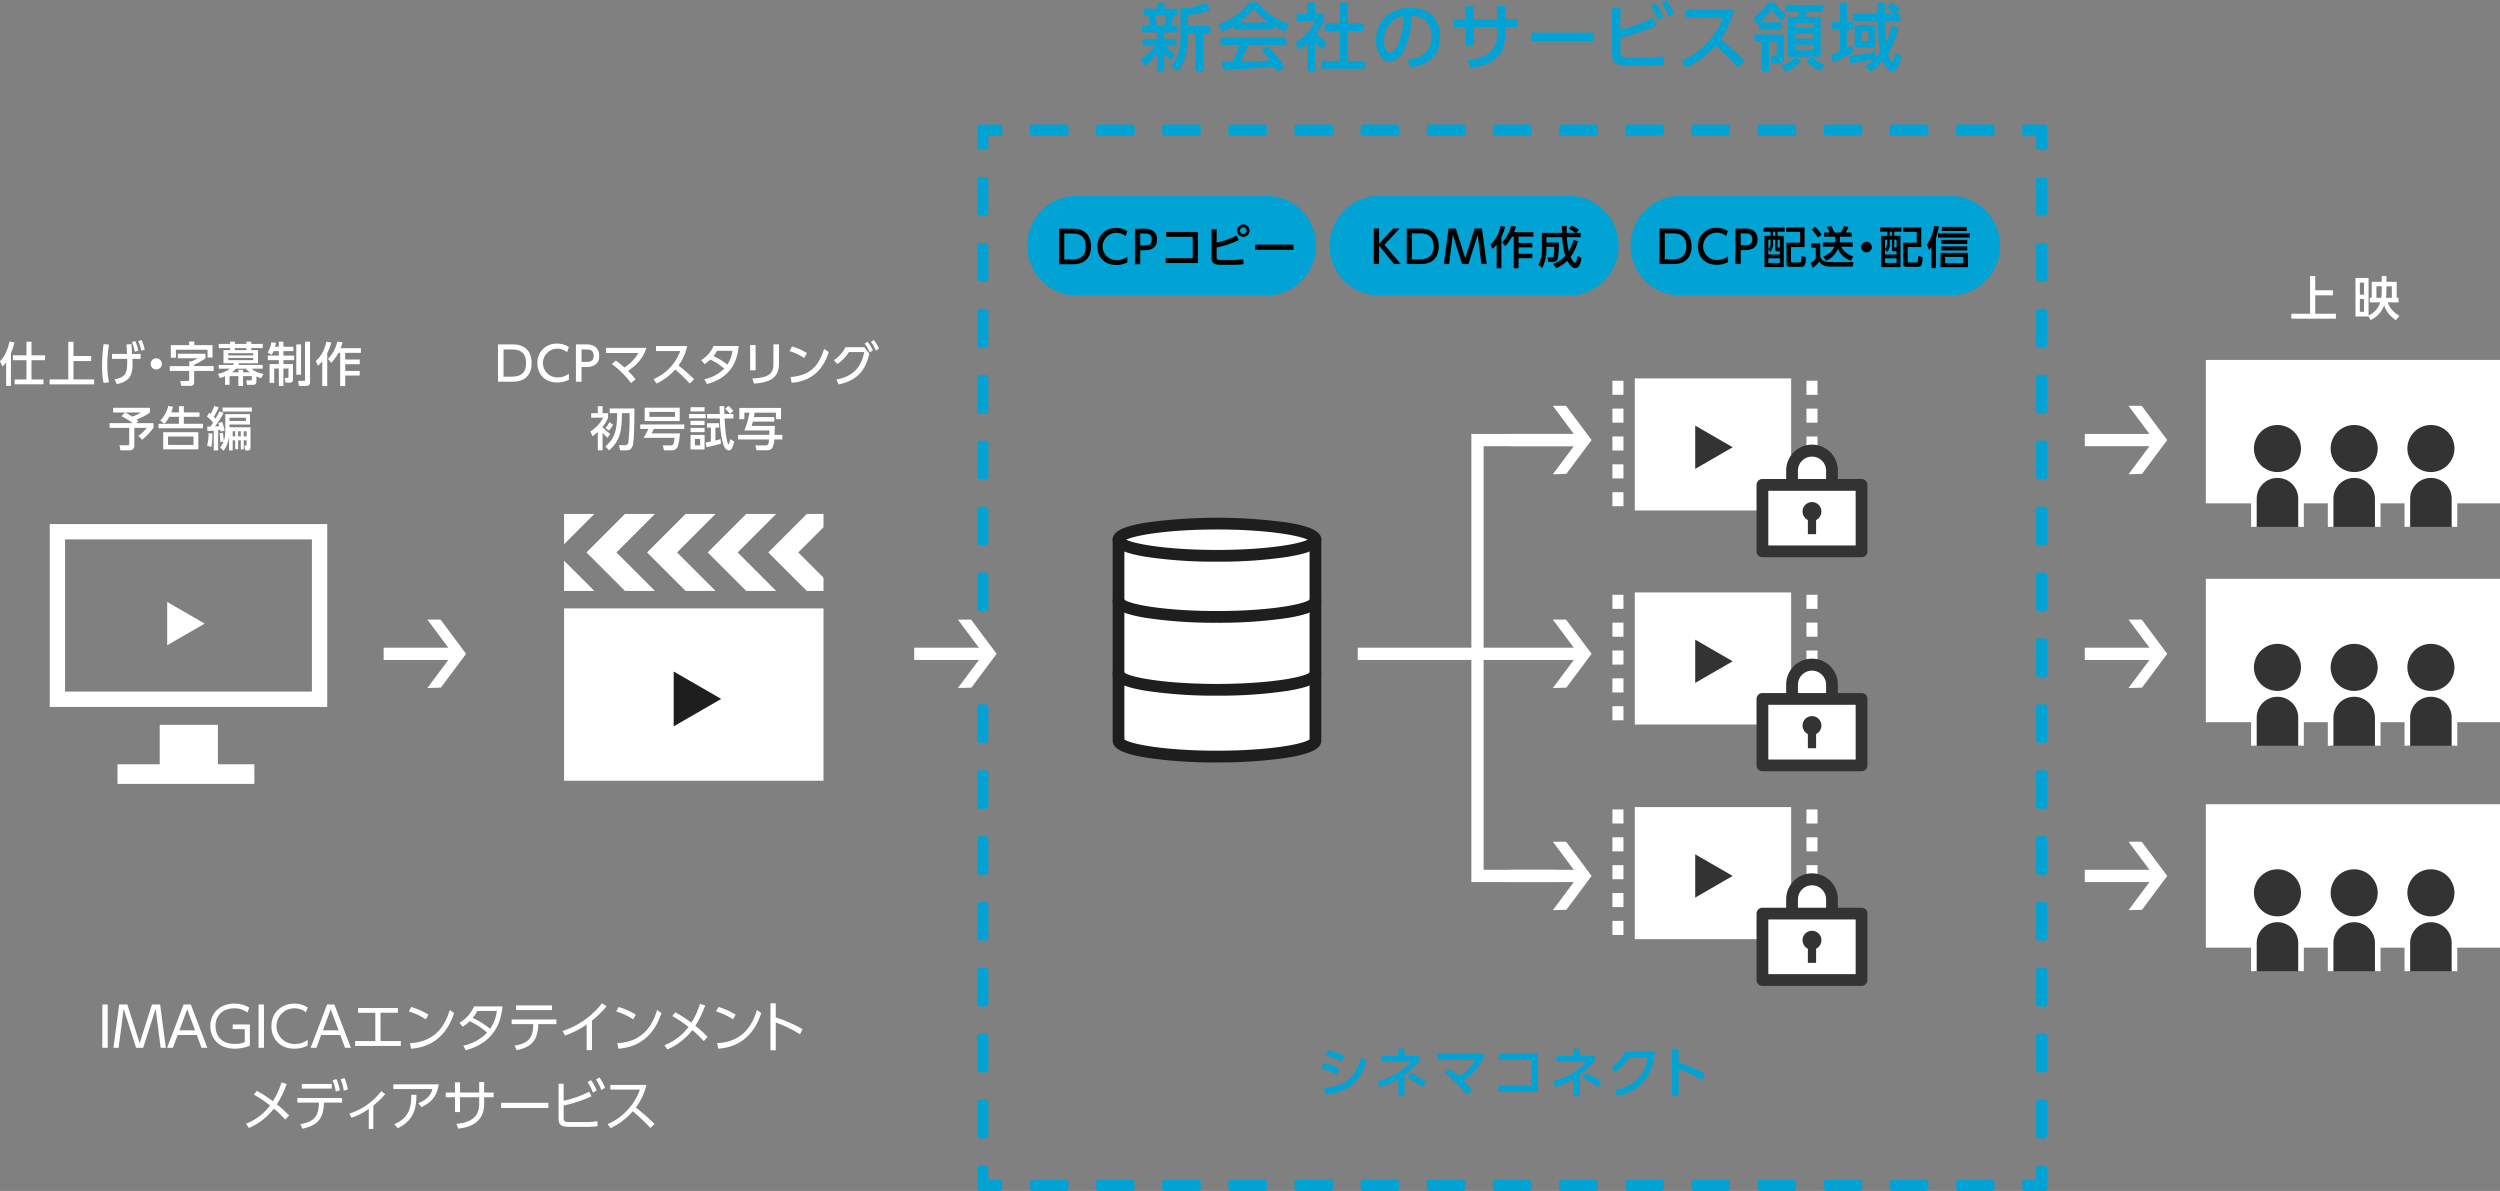 <svg id="グループ_248" data-name="グループ 248" xmlns="http://www.w3.org/2000/svg" xmlns:xlink="http://www.w3.org/1999/xlink" width="892.622" height="425.22" viewBox="0 0 892.622 425.22">
  <rect x="0" y="0" width="892.622" height="425.22" fill="#808080" stroke="none"/>
  <defs>
    <clipPath id="clip-path">
      <rect id="長方形_13449" data-name="長方形 13449" width="892.622" height="425.22" fill="none"/>
    </clipPath>
  </defs>
  <path id="パス_2689" data-name="パス 2689" d="M729.987,424.22h-7v-2h5v-5h2Z" fill="#00a3d4"/>
  <g id="グループ_241" data-name="グループ 241">
    <g id="グループ_240" data-name="グループ 240" clip-path="url(#clip-path)">
      <path id="パス_2690" data-name="パス 2690" d="M729.987,424.22h-7v-2h5v-5h2Z" fill="none" stroke="#00a3d4" stroke-linejoin="round" stroke-width="2"/>
    </g>
  </g>
  <path id="パス_2691" data-name="パス 2691" d="M711.177,424.22h-11.81v-2h11.81Zm-23.619,0h-11.81v-2h11.81Zm-23.619,0H652.128v-2h11.811Zm-23.62,0h-11.81v-2h11.81Zm-23.619,0H604.89v-2H616.7Zm-23.619,0h-11.81v-2h11.81Zm-23.62,0h-11.81v-2h11.81Zm-23.62,0h-11.81v-2h11.81Zm-23.619,0h-11.81v-2h11.81Zm-23.619,0h-11.81v-2H498.6Zm-23.619,0h-11.81v-2h11.81Zm-23.619,0H439.554v-2h11.811Zm-23.62,0h-11.81v-2h11.81Zm-23.62,0h-11.81v-2h11.81Zm-23.619,0H368.7v-2h11.81Z" fill="#00a3d4"/>
  <g id="グループ_243" data-name="グループ 243">
    <g id="グループ_242" data-name="グループ 242" clip-path="url(#clip-path)">
      <path id="パス_2692" data-name="パス 2692" d="M711.177,424.22h-11.81v-2h11.81Zm-23.619,0h-11.81v-2h11.81Zm-23.619,0H652.128v-2h11.811Zm-23.62,0h-11.81v-2h11.81Zm-23.619,0H604.89v-2H616.7Zm-23.619,0h-11.81v-2h11.81Zm-23.62,0h-11.81v-2h11.81Zm-23.62,0h-11.81v-2h11.81Zm-23.619,0h-11.81v-2h11.81Zm-23.619,0h-11.81v-2H498.6Zm-23.619,0h-11.81v-2h11.81Zm-23.619,0H439.554v-2h11.811Zm-23.62,0h-11.81v-2h11.81Zm-23.62,0h-11.81v-2h11.81Zm-23.619,0H368.7v-2h11.81Z" fill="none" stroke="#00a3d4" stroke-linejoin="round" stroke-width="2"/>
    </g>
  </g>
  <path id="パス_2693" data-name="パス 2693" d="M356.886,424.22h-7v-7h2v5h5Z" fill="#00a3d4"/>
  <g id="グループ_245" data-name="グループ 245">
    <g id="グループ_244" data-name="グループ 244" clip-path="url(#clip-path)">
      <path id="パス_2694" data-name="パス 2694" d="M356.886,424.22h-7v-7h2v5h5Z" fill="none" stroke="#00a3d4" stroke-linejoin="round" stroke-width="2"/>
    </g>
  </g>
  <path id="パス_2695" data-name="パス 2695" d="M351.886,405.453h-2V393.686h2Zm0-23.533h-2V370.152h2Zm0-23.534h-2V346.619h2Zm0-23.533h-2V323.085h2Zm0-23.534h-2V299.552h2Zm0-23.534h-2V276.017h2Zm0-23.534h-2V252.484h2Zm0-47.067h-2V205.417h2Zm0-23.533h-2V181.883h2Zm0-23.535h-2V158.349h2Zm0-23.533h-2V134.815h2Zm0-23.534h-2V111.282h2Zm0-23.533h-2V87.749h2Zm0-23.534h-2V64.215h2Z" fill="#00a3d4"/>
  <path id="パス_2696" data-name="パス 2696" d="M351.886,405.453h-2V393.686h2Zm0-23.533h-2V370.152h2Zm0-23.534h-2V346.619h2Zm0-23.533h-2V323.085h2Zm0-23.534h-2V299.552h2Zm0-23.534h-2V276.017h2Zm0-23.534h-2V252.484h2Zm0-47.067h-2V205.417h2Zm0-23.533h-2V181.883h2Zm0-23.535h-2V158.349h2Zm0-23.533h-2V134.815h2Zm0-23.534h-2V111.282h2Zm0-23.533h-2V87.749h2Zm0-23.534h-2V64.215h2Z" fill="none" stroke="#00a3d4" stroke-linejoin="round" stroke-width="2"/>
  <path id="パス_2697" data-name="パス 2697" d="M351.886,52.448h-2v-7h7v2h-5Z" fill="#00a3d4"/>
  <path id="パス_2698" data-name="パス 2698" d="M351.886,52.448h-2v-7h7v2h-5Z" fill="none" stroke="#00a3d4" stroke-linejoin="round" stroke-width="2"/>
  <path id="パス_2699" data-name="パス 2699" d="M711.177,47.449h-11.81v-2h11.81Zm-23.619,0h-11.81v-2h11.81Zm-23.619,0h-11.81v-2h11.81Zm-23.619,0H628.509v-2H640.32Zm-23.62,0H604.89v-2H616.7Zm-23.619,0h-11.81v-2h11.81Zm-23.62,0h-11.81v-2h11.81Zm-23.619,0h-11.81v-2h11.81Zm-23.62,0h-11.81v-2h11.81Zm-23.619,0h-11.81v-2H498.6Zm-23.619,0h-11.81v-2h11.81Zm-23.619,0h-11.81v-2h11.81Zm-23.619,0H415.935v-2h11.811Zm-23.621,0h-11.81v-2h11.81Zm-23.619,0H368.7v-2h11.81Z" fill="#00a3d4"/>
  <path id="パス_2700" data-name="パス 2700" d="M711.177,47.449h-11.81v-2h11.81Zm-23.619,0h-11.81v-2h11.81Zm-23.619,0h-11.81v-2h11.81Zm-23.619,0H628.509v-2H640.32Zm-23.62,0H604.89v-2H616.7Zm-23.619,0h-11.81v-2h11.81Zm-23.62,0h-11.81v-2h11.81Zm-23.619,0h-11.81v-2h11.81Zm-23.62,0h-11.81v-2h11.81Zm-23.619,0h-11.81v-2H498.6Zm-23.619,0h-11.81v-2h11.81Zm-23.619,0h-11.81v-2h11.81Zm-23.619,0H415.935v-2h11.811Zm-23.621,0h-11.81v-2h11.81Zm-23.619,0H368.7v-2h11.81Z" fill="none" stroke="#00a3d4" stroke-linejoin="round" stroke-width="2"/>
  <path id="パス_2701" data-name="パス 2701" d="M729.987,52.448h-2v-5h-5v-2h7Z" fill="#00a3d4"/>
  <path id="パス_2702" data-name="パス 2702" d="M729.987,52.448h-2v-5h-5v-2h7Z" fill="none" stroke="#00a3d4" stroke-linejoin="round" stroke-width="2"/>
  <path id="パス_2703" data-name="パス 2703" d="M729.987,405.453h-2V393.686h2Zm0-23.534h-2V370.152h2Zm0-23.533h-2V346.619h2Zm0-23.533h-2V323.085h2Zm0-23.534h-2V299.552h2Zm0-23.534h-2V276.017h2Zm0-23.534h-2V252.484h2Zm0-23.533h-2V228.95h2Zm0-23.534h-2V205.417h2Zm0-23.533h-2V181.883h2Zm0-23.535h-2V158.349h2Zm0-23.533h-2V134.815h2Zm0-23.534h-2V111.282h2Zm0-23.533h-2V87.748h2Zm0-23.534h-2V64.215h2Z" fill="#00a3d4"/>
  <path id="パス_2704" data-name="パス 2704" d="M729.987,405.453h-2V393.686h2Zm0-23.534h-2V370.152h2Zm0-23.533h-2V346.619h2Zm0-23.533h-2V323.085h2Zm0-23.534h-2V299.552h2Zm0-23.534h-2V276.017h2Zm0-23.534h-2V252.484h2Zm0-23.533h-2V228.95h2Zm0-23.534h-2V205.417h2Zm0-23.533h-2V181.883h2Zm0-23.535h-2V158.349h2Zm0-23.533h-2V134.815h2Zm0-23.534h-2V111.282h2Zm0-23.533h-2V87.748h2Zm0-23.534h-2V64.215h2Z" fill="none" stroke="#00a3d4" stroke-linejoin="round" stroke-width="2"/>
  <rect id="長方形_13452" data-name="長方形 13452" width="1.923" height="15.463" transform="translate(36.542 358.649)" fill="#fff"/>
  <path id="パス_2705" data-name="パス 2705" d="M45.452,358.649l4.415,13.814,4.4-13.814h2.9l2.04,15.463H57.363l-1.806-13.893-4.434,13.893H48.592l-4.435-13.893-1.806,13.893H40.507l2.041-15.463Z" fill="#fff"/>
  <path id="パス_2706" data-name="パス 2706" d="M63.43,369.539l-1.688,4.573h-2.08l5.887-15.463h2.59l5.887,15.463h-2.08l-1.688-4.573Zm6.22-1.648-2.806-7.535-2.806,7.535Z" fill="#fff"/>
  <g id="グループ_247" data-name="グループ 247">
    <g id="グループ_246" data-name="グループ 246" clip-path="url(#clip-path)">
      <path id="パス_2707" data-name="パス 2707" d="M88.353,361.534a7.563,7.563,0,0,0-4.729-1.511c-3.885,0-6.672,2.394-6.672,6.3,0,3.081,1.727,6.416,6.947,6.416a9.567,9.567,0,0,0,3.493-.607V367.46H83.075v-1.668h6.141v7.555a13.727,13.727,0,0,1-5.4,1.08c-6.1,0-8.712-4.063-8.712-8.066,0-4.689,3.532-8.025,8.536-8.025A10.375,10.375,0,0,1,89,359.767Z" fill="#fff"/>
      <rect id="長方形_13453" data-name="長方形 13453" width="1.923" height="15.463" transform="translate(92.32 358.649)" fill="#fff"/>
      <path id="パス_2708" data-name="パス 2708" d="M109.864,373.288a9.572,9.572,0,0,1-4.729,1.139c-5.22,0-8.222-3.552-8.222-8.007,0-5.063,3.767-8.084,8.2-8.084a8.33,8.33,0,0,1,4.749,1.412l-.628,1.687a6.382,6.382,0,0,0-4.16-1.412,6.359,6.359,0,1,0,.2,12.715,7.132,7.132,0,0,0,4.592-1.491Z" fill="#fff"/>
      <path id="パス_2709" data-name="パス 2709" d="M114.674,369.539l-1.687,4.573h-2.08l5.886-15.463h2.59l5.887,15.463h-2.079l-1.689-4.573Zm6.221-1.648-2.807-7.535-2.805,7.535Z" fill="#fff"/>
      <path id="パス_2710" data-name="パス 2710" d="M135.869,371.7h7.241v1.747H126.8V371.7H134V361.612h-6.142V359.9h14.188v1.707h-6.182Z" fill="#fff"/>
      <path id="パス_2711" data-name="パス 2711" d="M152.022,363.947a23.435,23.435,0,0,0-6.044-2.825l.884-1.57A24.579,24.579,0,0,1,153,362.3Zm-5.632,8.517c9.93-.529,12.854-7.477,14.207-11.872l1.53,1.139c-.941,2.786-4.081,11.95-15.383,12.7Z" fill="#fff"/>
      <path id="パス_2712" data-name="パス 2712" d="M164.035,365.224a12.959,12.959,0,0,0,5.239-5.888H179.42c-.354,3.2-1.374,12.579-13.148,15.64l-.843-1.629a16.428,16.428,0,0,0,8.5-4.67,28.85,28.85,0,0,0-6.241-4.062,12.067,12.067,0,0,1-2.492,1.982Zm6.417-4.259a15.866,15.866,0,0,1-1.687,2.473,30.132,30.132,0,0,1,6.24,3.9,14.25,14.25,0,0,0,2.393-6.378Z" fill="#fff"/>
      <path id="パス_2713" data-name="パス 2713" d="M192.178,366.008a12.21,12.21,0,0,1-1,4.71c-1.51,3.08-5.023,3.9-6.691,4.238l-.745-1.61c4.473-.784,6.632-2.413,6.632-7.24v-.451h-7.692v-1.648h15.973v1.648h-6.476Zm4.9-5.376H184.27v-1.648h12.813Z" fill="#fff"/>
      <path id="パス_2714" data-name="パス 2714" d="M211.353,374.956h-1.884v-9.145a31.235,31.235,0,0,1-7.731,3.925l-.864-1.629a29.257,29.257,0,0,0,14.07-9.889l1.648,1.079a35.929,35.929,0,0,1-5.239,5.122Z" fill="#fff"/>
      <path id="パス_2715" data-name="パス 2715" d="M226.053,363.947a23.435,23.435,0,0,0-6.044-2.825l.884-1.57a24.579,24.579,0,0,1,6.141,2.748Zm-5.632,8.517c9.93-.529,12.854-7.477,14.207-11.872l1.53,1.139c-.941,2.786-4.081,11.95-15.383,12.7Z" fill="#fff"/>
      <path id="パス_2716" data-name="パス 2716" d="M241.108,361.456a40.61,40.61,0,0,1,5.749,3.708,27.415,27.415,0,0,0,3.062-6.75l1.864.589a35.4,35.4,0,0,1-3.513,7.26,43.315,43.315,0,0,1,4.376,3.964l-1.393,1.492a37.247,37.247,0,0,0-4.062-3.925A22.388,22.388,0,0,1,238.3,374.7l-1.06-1.491a20.01,20.01,0,0,0,8.6-6.535,43.2,43.2,0,0,0-5.789-3.885Z" fill="#fff"/>
      <path id="パス_2717" data-name="パス 2717" d="M261.7,363.947a23.435,23.435,0,0,0-6.044-2.825l.884-1.57a24.579,24.579,0,0,1,6.141,2.748Zm-5.632,8.517c9.93-.529,12.854-7.477,14.207-11.872l1.53,1.139c-.941,2.786-4.081,11.95-15.383,12.7Z" fill="#fff"/>
      <path id="パス_2718" data-name="パス 2718" d="M285.638,369.285a43.526,43.526,0,0,0-8.653-4.2v9.909h-1.9V358.218h1.9v5.023a53.83,53.83,0,0,1,9.576,4.219Z" fill="#fff"/>
      <path id="パス_2719" data-name="パス 2719" d="M91.692,389.494a40.7,40.7,0,0,1,5.75,3.708,27.471,27.471,0,0,0,3.061-6.75l1.864.589a35.425,35.425,0,0,1-3.513,7.261,43.122,43.122,0,0,1,4.376,3.963l-1.393,1.492a37.151,37.151,0,0,0-4.062-3.925,22.382,22.382,0,0,1-8.889,6.907l-1.06-1.491a20.009,20.009,0,0,0,8.6-6.535,43.2,43.2,0,0,0-5.789-3.885Z" fill="#fff"/>
      <path id="パス_2720" data-name="パス 2720" d="M107.963,402.994l-.727-1.609c4.965-.883,6.555-2.786,6.633-7.692h-7.692v-1.648H122.15v1.648h-6.475c-.158,5.71-2.3,8.183-7.712,9.3m10.5-14.3H107.767v-1.668h10.694Zm1.629-3.435a17.134,17.134,0,0,1,1.275,4l-1.472.511a16.606,16.606,0,0,0-1.158-4.063Zm2.9-.333a17.35,17.35,0,0,1,1.217,4.022l-1.473.491a16.468,16.468,0,0,0-1.118-4.081Z" fill="#fff"/>
      <path id="パス_2721" data-name="パス 2721" d="M133.3,403.093H131.67v-7.144a24.8,24.8,0,0,1-6.161,3.16l-.766-1.492a23.246,23.246,0,0,0,11.362-7.986l1.452,1a28.158,28.158,0,0,1-4.258,4.1Z" fill="#fff"/>
      <path id="パス_2722" data-name="パス 2722" d="M156.653,387.158c-.765,5.2-3.63,6.869-6.162,8.164l-1.137-1.413c3.806-1.57,4.631-3.512,5.062-5.063H140.444v-1.688ZM140.8,401.385c5.4-2.315,6.083-6.142,6.063-10.5l1.826.019c-.04,3.807-.334,8.89-6.692,11.951Z" fill="#fff"/>
      <path id="パス_2723" data-name="パス 2723" d="M176.259,390.082v1.687h-3.4v2.493c0,7.221-6.3,8.379-9.242,8.732l-.647-1.707c5.553-.53,8.124-2.786,8.124-7.1v-2.415H164.25v5.28h-1.786v-5.28h-3.316v-1.687h3.316v-3.649h1.786v3.649H171.1v-3.728h1.765v3.728Z" fill="#fff"/>
      <rect id="長方形_13454" data-name="長方形 13454" width="16.875" height="1.864" transform="translate(178.913 393.752)" fill="#fff"/>
      <path id="パス_2724" data-name="パス 2724" d="M201.246,393.025a37.062,37.062,0,0,0,9.145-3.238l.8,1.649a47.341,47.341,0,0,1-9.948,3.3v4.336c0,1.413.354,1.57,2.59,1.57h5.043a25.181,25.181,0,0,0,4.4-.314l.1,1.766a31.253,31.253,0,0,1-4.3.255h-5.494c-2.924,0-4.141-.49-4.141-2.982V386.942h1.806Zm9.792-7.378a18,18,0,0,1,2,3.689l-1.334.785a17.033,17.033,0,0,0-1.923-3.767Zm3-.922a16.384,16.384,0,0,1,1.982,3.708l-1.335.766a15.4,15.4,0,0,0-1.9-3.768Z" fill="#fff"/>
      <path id="パス_2725" data-name="パス 2725" d="M230.783,387.374a21.181,21.181,0,0,1-3.748,8.065,77.148,77.148,0,0,1,6.672,5.887l-1.491,1.413a70.207,70.207,0,0,0-6.26-5.966,24.3,24.3,0,0,1-7.947,6.044l-1.06-1.452a20.609,20.609,0,0,0,7.339-5.3,20.208,20.208,0,0,0,4.18-7.025H217.929v-1.668Z" fill="#fff"/>
      <path id="パス_2726" data-name="パス 2726" d="M2.186,129.317a10.293,10.293,0,0,1-1.3,1.581L0,128.93c1.95-1.849,2.909-4.808,3.413-6.995l1.732.319A22.5,22.5,0,0,1,3.9,126.123v11.652H2.186Zm7.264-7.3h1.8v4.86h4.809v1.732H11.249v6.878H15.52v1.731H5.246v-1.731h4.2v-6.878H4.607v-1.732H9.45Z" fill="#fff"/>
      <path id="パス_2727" data-name="パス 2727" d="M26.239,122.036v5.079h6.306v1.8H26.239v6.558h7.382v1.765H17.714v-1.765h6.675V122.036Z" fill="#fff"/>
      <path id="パス_2728" data-name="パス 2728" d="M38.926,123.012a42.431,42.431,0,0,0-.606,7.1,29.786,29.786,0,0,0,.589,6.372l-1.934.253a30.67,30.67,0,0,1-.521-6.206,58.352,58.352,0,0,1,.521-7.651Zm2.017,12.443c4.356-.908,4.541-2.555,4.456-7.314H40v-1.766h5.347c-.034-.773-.034-.891-.168-3.431l1.766-.049c.033.554.168,2.993.2,3.48h3.06v1.766H47.3c.016.824.033,1.127.033,1.782,0,4.961-1.833,6.424-5.667,7.23Zm7.332-13.7a15.815,15.815,0,0,1,1.11,3.43l-1.261.437a12.989,12.989,0,0,0-1.026-3.447Zm2.287-.37a15.506,15.506,0,0,1,1.11,3.431l-1.261.436a13.427,13.427,0,0,0-1.026-3.447Z" fill="#fff"/>
      <path id="パス_2729" data-name="パス 2729" d="M57.8,129.906a2,2,0,1,1-2-1.984,2.006,2.006,0,0,1,2,1.984" fill="#fff"/>
      <path id="パス_2730" data-name="パス 2730" d="M63.487,126.291h9.871v1.682a21.879,21.879,0,0,1-4.036,2.236v.5h6.962v1.732H69.322V136.3c0,.622-.1,1.479-1.379,1.479H64.7l-.32-1.765h2.691c.387,0,.471-.286.471-.521v-3.044H60.628v-1.732h6.945v-1.7H68.4a16.2,16.2,0,0,0,2.169-1.092H63.487Zm4.036-4.339h1.85v1.278H75.88v4.423H74.1v-2.792H62.8v2.876H61V123.23h6.524Z" fill="#fff"/>
      <path id="パス_2731" data-name="パス 2731" d="M91.56,136.094c0,1.126-.572,1.311-1.329,1.311H88.18l-.236-1.6h1.732c.152,0,.236,0,.236-.218v-1.279H86.784v3.515H85.1v-3.515H81.958V137.4H80.344v-3.06c-.555.236-.891.37-1.8.69l-.739-1.548a10.177,10.177,0,0,0,4.3-1.85H78.09v-1.344h5.146a3.716,3.716,0,0,0,.32-.589h-3.75v-4.692H82.16v-.739H78.09V122.81h4.07v-.824h1.7v.824h4.12v-.824H89.71v.824H93.8v1.463H89.71v.739h2.4V129.7H85.4a6.427,6.427,0,0,1-.286.589H93.8v1.344H89.912c.454.455,1.311,1.312,4.17,1.868l-.841,1.53a8.81,8.81,0,0,1-1.681-.656ZM90.4,126.105H81.5v.791h8.9Zm0,1.7H81.5v.79h8.9Zm-1.177,5.145a7.138,7.138,0,0,1-1.429-1.312H84.228a7.41,7.41,0,0,1-1.429,1.312h2.3v-.941h1.681v.941Zm-1.244-8.676h-4.12v.739h4.12Z" fill="#fff"/>
      <path id="パス_2732" data-name="パス 2732" d="M97.654,125.383A12.186,12.186,0,0,1,97,126.711l-1.429-.841a8.9,8.9,0,0,0,1.311-3.665l1.648.2a13.267,13.267,0,0,1-.336,1.4h1.362V122h1.631v1.8h3.565v1.581h-3.565v1.581h3.851v1.614h-3.851v1.412H104.6v5.4c0,.941-.319,1.244-1.143,1.244h-1.513l-.3-1.7h.975c.37,0,.37-.32.37-.471v-2.875h-1.8v6.222H99.555v-6.222H97.907v5.128H96.259V129.99h3.3v-1.412H95.62v-1.614h3.935v-1.581Zm8.139-2.421h1.7v10.846h-1.7ZM108.9,122h1.8v14.512c0,1.042-.807,1.295-1.48,1.295h-2.471l-.3-1.817h2.018c.353,0,.437-.117.437-.437Z" fill="#fff"/>
      <path id="パス_2733" data-name="パス 2733" d="M115.049,129.032a12.511,12.511,0,0,1-1.514,1.563l-.773-1.665A12.334,12.334,0,0,0,116.5,122l1.782.3a21.88,21.88,0,0,1-1.446,3.867v11.687h-1.782Zm7.247-6.845a12.962,12.962,0,0,1-.689,2.136h7.247v1.665h-5.582v2.387h5.162v1.666h-5.162v2.4h5.162v1.647h-5.162v3.767h-1.817V125.988h-.638a15.847,15.847,0,0,1-2.556,3.6l-1.144-1.429a13.41,13.41,0,0,0,3.313-6.171Z" fill="#fff"/>
      <path id="パス_2734" data-name="パス 2734" d="M44.627,147.264H40.39v-1.648H53.507v1.714a22.23,22.23,0,0,1-4.777,2.49c.2.151.454.352.707.571l-.84.689h6.188v1.682A22.149,22.149,0,0,1,50.749,157l-1.33-1.379a14.84,14.84,0,0,0,3.012-2.858H47.958v6.474c0,1.463-1.531,1.564-1.784,1.564H43l-.336-1.816H45.6c.4,0,.539-.152.539-.606v-5.616H39.146V151.08h8.206a25.215,25.215,0,0,0-3.969-2.471Zm.018,0a26.888,26.888,0,0,1,2.556,1.479,10.754,10.754,0,0,0,3.059-1.479Z" fill="#fff"/>
      <path id="パス_2735" data-name="パス 2735" d="M63.889,147.247v-2.219h1.749v2.219h5.6v1.564h-5.6v2.5h6.827V152.9H56.608v-1.581h7.281v-2.5H60.425a10.919,10.919,0,0,1-1.681,2.455l-1.531-1.093a11.336,11.336,0,0,0,2.876-5.263l1.7.336c-.219.757-.37,1.227-.656,2Zm6.928,13.183H58.273v-6.121H70.817ZM69.1,155.856h-9.1v3.011h9.1Z" fill="#fff"/>
      <path id="パス_2736" data-name="パス 2736" d="M73.969,152.325c.168,0,1.026-.017,1.211-.017.134-.2.757-1.126.924-1.4a14.363,14.363,0,0,0-2.2-2.2l.807-1.362c.286.219.37.3.538.42a15.134,15.134,0,0,0,1.244-2.841l1.6.5a21.8,21.8,0,0,1-1.732,3.4c.168.168.336.336.6.655.252-.436.656-1.142,1.43-2.623l1.462.572a44.744,44.744,0,0,1-3.077,4.809c.421-.017.891-.033,1.531-.084-.1-.3-.169-.5-.37-1.109l1.395-.4a24.7,24.7,0,0,1,.891,3.043l-1.395.438c-.051-.2-.068-.32-.152-.639-.2.033-.319.05-.79.1v7.23h-1.58v-7.062c-1.06.084-1.682.118-2.22.134Zm1.85,2.522a19.954,19.954,0,0,1-.387,4.759l-1.514-.521a14.814,14.814,0,0,0,.539-4.422Zm2.758,4.927a7.645,7.645,0,0,0,1.244-2.085l-1.16.135a28.927,28.927,0,0,0-.269-3.128l1.176-.185a20.3,20.3,0,0,1,.32,2.959,9.974,9.974,0,0,0,.555-3.463v-6.138h8.811v3.717H81.923v.975h7.516v7.1c0,.622-.05,1.16-.959,1.16h-.907l-.337-1.732h.488c.336,0,.336-.05.336-.454v-1.412H87.018v3.2H85.975v-3.2h-.958v3.2H83.974v-3.2h-.891v3.6H81.788v-4.994a10.451,10.451,0,0,1-1.951,5.1Zm11.35-12.83H79.468v-1.429H89.927Zm-8,3.347h5.885v-1.144H81.923Zm1.16,5.515h.891v-1.833h-.891Zm1.934,0h.958v-1.833h-.958Zm2,0H88.06v-1.833H87.018Z" fill="#fff"/>
      <path id="パス_2737" data-name="パス 2737" d="M177.806,122.961h5.33c4.893,0,6.693,3.127,6.693,6.675,0,2.641-1.01,6.659-6.794,6.659h-5.229Zm1.984,11.518H182.7c2.539,0,5.128-.706,5.128-4.859,0-4.288-2.791-4.843-5.128-4.843H179.79Z" fill="#fff"/>
      <path id="パス_2738" data-name="パス 2738" d="M203.119,135.59a8.741,8.741,0,0,1-4.119.976c-4.675,0-7.13-3.179-7.13-6.912a6.761,6.761,0,0,1,7.1-6.961,7.282,7.282,0,0,1,4.153,1.227l-.655,1.833a5.2,5.2,0,0,0-3.515-1.244,5.121,5.121,0,1,0,.168,10.24,6.426,6.426,0,0,0,4-1.328Z" fill="#fff"/>
      <path id="パス_2739" data-name="パス 2739" d="M209.632,122.962c2.539,0,4.321,1.4,4.321,4.068,0,3.263-2.4,4.02-4.657,4.02h-1.665V136.3h-2V122.962Zm-.5,6.255c1.143,0,2.842,0,2.842-2.187,0-2.252-1.649-2.252-2.842-2.252h-1.5v4.439Z" fill="#fff"/>
      <path id="パス_2740" data-name="パス 2740" d="M219.877,128.712a34.929,34.929,0,0,1,3.061,2.489,15.158,15.158,0,0,0,5.01-5.162H216.363v-1.833h14.394c-.319,1.16-1.362,4.759-6.508,8.223a37.54,37.54,0,0,1,2.69,3.01l-1.63,1.344a33.515,33.515,0,0,0-6.828-6.809Z" fill="#fff"/>
      <path id="パス_2741" data-name="パス 2741" d="M245.36,123.566a17.83,17.83,0,0,1-3.11,6.945,61.088,61.088,0,0,1,5.582,4.893l-1.58,1.53a60.676,60.676,0,0,0-5.146-5.011,20.411,20.411,0,0,1-6.692,5.011l-1.093-1.563a17.276,17.276,0,0,0,9.551-10.022h-8.66v-1.783Z" fill="#fff"/>
      <path id="パス_2742" data-name="パス 2742" d="M250.346,128.56a10.722,10.722,0,0,0,4.422-5.027h8.98c-.27,2.673-1.11,10.963-11.334,13.586l-.942-1.715a13.687,13.687,0,0,0,7.1-3.817,23.119,23.119,0,0,0-4.944-3.2,11.941,11.941,0,0,1-2.051,1.6Zm5.684-3.3a14.391,14.391,0,0,1-1.295,1.884,24.06,24.06,0,0,1,4.977,3.044,11.8,11.8,0,0,0,1.816-4.928Z" fill="#fff"/>
      <path id="パス_2743" data-name="パス 2743" d="M269.791,132.227H267.84v-9.013h1.951Zm8.34-2.186c0,5.684-4.657,6.608-8.878,6.928l-.64-1.817c4.44-.252,7.534-.941,7.534-4.977v-7.231h1.984Z" fill="#fff"/>
      <path id="パス_2744" data-name="パス 2744" d="M287.117,127.821a20.706,20.706,0,0,0-5.213-2.472l.909-1.648a21.23,21.23,0,0,1,5.313,2.371Zm-4.859,6.793c6.675-.487,10.055-3.632,11.989-10.072l1.648,1.176c-.908,2.709-3.4,10.174-13.25,10.964Z" fill="#fff"/>
      <path id="パス_2745" data-name="パス 2745" d="M298.644,135.506c6.642-1.228,9.013-5.078,9.921-9.8H303.1a13.977,13.977,0,0,1-4.169,4.288l-1.194-1.412a11.474,11.474,0,0,0,4.119-4.625h6.76l1.749,2.338c-.992,4.372-3.06,9.349-10.946,10.963Zm11.1-13.486a14.843,14.843,0,0,1,1.917,3.06l-1.11.74a14.2,14.2,0,0,0-1.832-3.111Zm2.253-.639a15.443,15.443,0,0,1,1.85,3.094l-1.11.723a14.6,14.6,0,0,0-1.782-3.144Z" fill="#fff"/>
      <path id="パス_2746" data-name="パス 2746" d="M216.892,156.311a15.82,15.82,0,0,1-1.749-1.816V160.8h-1.7v-6.559a14.544,14.544,0,0,1-1.9,1.548l-.74-1.765a12.127,12.127,0,0,0,4.541-4.894h-4.255v-1.6h2.354v-2.5h1.7v2.5h1.968v1.6a12.168,12.168,0,0,1-2.018,3.346,18.948,18.948,0,0,0,2.792,2.455Zm9.619-10.476c0,2.22,0,11.435-.573,13.2s-1.58,1.766-2.841,1.766h-1.681l-.421-1.834h1.782c.892,0,1.346-.083,1.581-.991a88.143,88.143,0,0,0,.437-10.476h-2.707c-.185,5.9-.3,9.517-4.624,13.318l-1.312-1.412c3.615-3.146,4.154-6.222,4.2-11.906H217.7v-1.665Zm-7.6,5.8a12.213,12.213,0,0,1-1.463,2.087l-1.262-.893a10.327,10.327,0,0,0,1.413-2.1Z" fill="#fff"/>
      <path id="パス_2747" data-name="パス 2747" d="M242.761,154.747a22.453,22.453,0,0,1-.74,4.64,2.23,2.23,0,0,1-2.085,1.414H237.06l-.387-1.766h2.944c.757,0,1.058-.522,1.227-2.708H229.763a25.776,25.776,0,0,0,1.748-3.178H228.6v-1.6h15.723v1.6h-10.88c-.168.37-.387.892-.739,1.6Zm-.067-4.4H230.183v-4.793h12.511Zm-1.682-3.263h-9.147v1.749h9.147Z" fill="#fff"/>
      <path id="パス_2748" data-name="パス 2748" d="M251.951,149.333h-5.937v-1.514h5.937Zm-.387-2.439h-5.012V145.38h5.012Zm0,4.876h-5.012v-1.513h5.012Zm0,2.523h-5.012v-1.514h5.012Zm0,6.188h-5.012V155.3h5.012ZM250,156.731h-1.883v2.287H250Zm7.416,1.682c-2.859.807-4.255,1.093-5.146,1.261l-.319-1.648c.218-.051,1.463-.3,1.866-.387v-4.96h-1.362V151.1h4.321v1.581h-1.344v4.607c.756-.185,1.092-.286,1.849-.487Zm1.177-13.4c0,1.6.016,1.967.05,2.808h3.229v1.6h-3.161c.235,5.565.941,9.164,1.429,9.164.167,0,.2-.135.6-1.782l1.412.857c-.706,2.959-1.361,3.145-1.917,3.145-1.109,0-1.664-1.178-2.068-2.388a37.092,37.092,0,0,1-1.126-9h-4.591v-1.6h4.54c-.017-.925-.033-1.11-.084-2.808Zm2.068,2.774a15.131,15.131,0,0,0-1.749-1.832l1.16-1.043a12.925,12.925,0,0,1,1.8,1.816Z" fill="#fff"/>
      <path id="パス_2749" data-name="パス 2749" d="M265.78,153.7a31.56,31.56,0,0,0,1.815-6.355H265.78v2.336h-1.8v-4.018h14.9v4.018h-1.833v-2.336h-7.6c-.051.3-.253,1.361-.286,1.563h7.3v1.631H268.79c-.051.219-.32,1.278-.37,1.53h8.256c-.017.2-.118,2.791-.134,3.2h2.791v1.648h-2.892a6.437,6.437,0,0,1-.824,3.195,2.228,2.228,0,0,1-1.565.655H270.1l-.37-1.748h3.582c1.093,0,1.144-.656,1.261-2.1H263.527v-1.648h11.149c0-.235.049-1.311.066-1.564Z" fill="#fff"/>
      <path id="パス_2750" data-name="パス 2750" d="M477.375,383.723a21.819,21.819,0,0,0-5.632-2.393l.824-1.864a21.157,21.157,0,0,1,5.71,2.237Zm-4.553,4.71c7.849-.726,11.028-3.728,13.265-10.949l1.865,1.393c-2.846,8.379-6.868,10.871-14.679,11.95Zm6.2-9.36a25.7,25.7,0,0,0-5.75-2.315l.824-1.806a24.032,24.032,0,0,1,5.848,2.1Z" fill="#00a3d4"/>
      <path id="パス_2751" data-name="パス 2751" d="M499.278,374.443h2.2v2.57h5.278v1.864a29.136,29.136,0,0,1-5.278,4.965v7.4h-2.2v-5.965a29.492,29.492,0,0,1-6.5,2.844l-1.02-2.02a24.167,24.167,0,0,0,12.146-7.065H493.136v-2.021h6.142Zm8.732,13.736a28.4,28.4,0,0,0-5.475-3.355l1.2-1.629a32.574,32.574,0,0,1,5.455,3Z" fill="#00a3d4"/>
      <path id="パス_2752" data-name="パス 2752" d="M517.375,381.487a40.61,40.61,0,0,1,3.57,2.9,17.708,17.708,0,0,0,5.848-6.024H513.272v-2.139h16.8c-.371,1.354-1.589,5.553-7.592,9.6a44.343,44.343,0,0,1,3.138,3.513l-1.9,1.57a39.167,39.167,0,0,0-7.967-7.947Z" fill="#00a3d4"/>
      <path id="パス_2753" data-name="パス 2753" d="M549.127,376.208v13.619H535v-2.14h11.814v-9.359H535.175v-2.12Z" fill="#00a3d4"/>
      <path id="パス_2754" data-name="パス 2754" d="M561.867,374.443h2.2v2.57h5.278v1.864a29.136,29.136,0,0,1-5.278,4.965v7.4h-2.2v-5.965a29.491,29.491,0,0,1-6.5,2.844l-1.02-2.02a24.167,24.167,0,0,0,12.146-7.065H555.725v-2.021h6.142Zm8.732,13.736a28.4,28.4,0,0,0-5.475-3.355l1.2-1.629a32.574,32.574,0,0,1,5.455,3Z" fill="#00a3d4"/>
      <path id="パス_2755" data-name="パス 2755" d="M576.509,389.238c5.691-1.139,10.7-4.3,11.813-11.754h-6.553a16.356,16.356,0,0,1-5.043,5.22l-1.394-1.649a13.71,13.71,0,0,0,4.985-5.612h10.556c-.824,10.2-6.573,14.384-13.461,15.856Z" fill="#00a3d4"/>
      <path id="パス_2756" data-name="パス 2756" d="M607.616,385.745a40.679,40.679,0,0,0-8.281-4.141v9.616h-2.374V374.462h2.374v4.846a50.73,50.73,0,0,1,9.419,4.161Z" fill="#00a3d4"/>
      <path id="パス_2757" data-name="パス 2757" d="M407.2,21.217a18.846,18.846,0,0,0,5.279-4.862h-4.525V13.962h5.279V11.544h-5.409V9.178h2.886a21.236,21.236,0,0,0-.779-3.718h-1.587V3.094h4.889V.936h2.5V3.094h4.5V5.46H419a35.756,35.756,0,0,1-.936,3.718h2.548v2.366h-4.888v2.418h4.29v2.393h-3.8a13.426,13.426,0,0,0,3.2,2.963l-1.3,2.34a13.831,13.831,0,0,1-2.392-2.782V25.4h-2.5V18.929a19.821,19.821,0,0,1-4.6,4.68ZM412.3,5.46a29.693,29.693,0,0,1,.806,3.718h2.626a30.758,30.758,0,0,0,.805-3.718Zm19.838-2.08A21.22,21.22,0,0,1,424.1,5.33V9.282h8.034v2.5h-2.548V25.4h-2.7V11.778H424.1v.7c0,7.253-1.43,10.036-3.484,12.921l-2.522-1.742c2.262-2.7,3.406-5.355,3.406-11.1V2.886a19.34,19.34,0,0,0,9.153-1.95Z" fill="#00a3d4"/>
      <path id="パス_2758" data-name="パス 2758" d="M440.685,9.1a25.639,25.639,0,0,1-4.29,2.237l-1.534-2.5c4.187-1.456,9.049-4.655,11.259-8.008h2.99c1.9,2.964,6.084,5.9,11.233,7.9l-1.664,2.6a44.259,44.259,0,0,1-4.187-2.314V10.5H440.685Zm15.5,16.486a16.315,16.315,0,0,0-1.066-1.742c-3.561.363-9.386.779-18.46.962l-.391-2.7c.546,0,2.913,0,3.719-.026a37.662,37.662,0,0,0,2.522-6.058h-6.682V13.494h23.427v2.522H445.7c-.884,2.106-1.9,4.316-2.782,5.98,4.862-.1,5.408-.13,10.608-.39a31.187,31.187,0,0,0-3.067-3.718l2.21-1.352a39.158,39.158,0,0,1,6.032,7.488ZM453.036,8.034a31.6,31.6,0,0,1-5.408-4.94,26.72,26.72,0,0,1-5.356,4.94Z" fill="#00a3d4"/>
      <path id="パス_2759" data-name="パス 2759" d="M469.547,25.4h-2.679V15.366a16.548,16.548,0,0,1-3.145,2.418l-1.145-2.653a16.934,16.934,0,0,0,7.072-7.592h-6.708V4.992h3.926V.935h2.679V4.992h3.042V7.539a20.388,20.388,0,0,1-2.626,4.395,18.06,18.06,0,0,0,3.639,3.2L472.354,17.6a18.8,18.8,0,0,1-2.807-2.73ZM478.413.935h2.729V8.293h5.565v2.783h-5.565V21.762h6.164v2.782H471.86V21.762h6.553V11.076h-5.435V8.293h5.435Z" fill="#00a3d4"/>
      <path id="パス_2760" data-name="パス 2760" d="M502.566,21.164c2.757-.26,8.555-1.195,8.555-8.164,0-2.886-1.2-7.176-7.021-7.462-.8,11.57-4.263,16.381-7.851,16.381-3.017,0-4.941-3.459-4.941-7.463,0-7.307,5.409-11.674,12.09-11.674,8.087,0,10.791,5.408,10.791,10.3,0,9.828-8.814,10.712-10.66,10.894Zm-8.45-6.63c0,1.508.546,4.264,2.236,4.264.989,0,1.716-.884,2.34-2.028,1.769-3.224,2.263-7.2,2.574-11.1-4.679.858-7.15,4.576-7.15,8.866" fill="#00a3d4"/>
      <path id="パス_2761" data-name="パス 2761" d="M541.749,6.864V9.645h-4.316v2.939c0,9.542-8.086,11.076-12.351,11.648l-1.065-2.756c5.044-.572,10.477-2,10.477-8.892V9.645h-8.242v6.683h-2.964V9.645H519.1V6.864h4.186V2.21h2.964V6.864h8.242V2.105h2.939V6.864Z" fill="#00a3d4"/>
      <rect id="長方形_13455" data-name="長方形 13455" width="22.31" height="3.042" transform="translate(546.844 11.648)" fill="#00a3d4"/>
      <path id="パス_2762" data-name="パス 2762" d="M578.566,10.53A46.52,46.52,0,0,0,590.11,6.344l1.352,2.7a61.135,61.135,0,0,1-12.9,4.316v5.33c0,1.664.363,1.872,2.937,1.872h6.709a37.612,37.612,0,0,0,5.8-.494l.182,2.964a40.251,40.251,0,0,1-5.382.338h-7.8c-3.4,0-5.433-.571-5.433-4.029V2.859h2.99ZM591.15,1.17A21.96,21.96,0,0,1,593.8,6.058L591.93,7.124a21.4,21.4,0,0,0-2.522-4.992ZM595.024,0a22.28,22.28,0,0,1,2.626,4.914l-1.872,1.04a21.867,21.867,0,0,0-2.5-4.992Z" fill="#00a3d4"/>
      <path id="パス_2763" data-name="パス 2763" d="M619.073,3.38a27.549,27.549,0,0,1-4.81,10.738,94.363,94.363,0,0,1,8.632,7.567l-2.444,2.366a93.782,93.782,0,0,0-7.956-7.749,31.562,31.562,0,0,1-10.349,7.749l-1.689-2.418a26.711,26.711,0,0,0,14.768-15.5h-13.39V3.38Z" fill="#00a3d4"/>
      <path id="パス_2764" data-name="パス 2764" d="M627.99,8.294c-.208.156-.416.312-.624.494L626.145,6.37A17.131,17.131,0,0,0,631.111.935h2.574a13.462,13.462,0,0,0,4.082,4.212l-1.508,2.211A20.508,20.508,0,0,1,632.41,3.25a18.691,18.691,0,0,1-4.055,4.731h7.67v2.445H627.99Zm1.092,17.134V14.82h-2.626V12.3h10.427v8.711c0,1.429-1.586,1.689-1.95,1.689h-2.288l-.416-2.859h1.4c.649,0,.754-.105.754-.573V14.82h-2.731V25.428ZM643.1,21.919a16.512,16.512,0,0,1-5.538,3.744L635.843,23.5a13.579,13.579,0,0,0,5.2-3.147Zm3.77-1.664a14.776,14.776,0,0,0,4.472,2.859l-1.4,2.185a19.68,19.68,0,0,1-4.941-3.329l1.846-1.715h-8.476V6.032H641.9a8.519,8.519,0,0,0,.572-1.9h-4.966V1.741h13.442V4.134h-5.824c-.078.208-.52,1.715-.6,1.9h5.538V20.255Zm-5.954-10.3h6.552V8.268h-6.552Zm0,3.847h6.552V12.064h-6.552Zm0,4.135h6.552V15.963h-6.552Z" fill="#00a3d4"/>
      <path id="パス_2765" data-name="パス 2765" d="M654.017,19.4a19.975,19.975,0,0,0,2.886-1.04V10.477h-2.86v-2.6h2.86V.987h2.522V7.878h2.158v2.6h-2.158V17.29c1.274-.6,1.4-.65,2.158-1.04v2.47a50.36,50.36,0,0,1-7.228,3.615Zm15.808.962a23.022,23.022,0,0,0,1.561-1.872c-.729-3.172-.78-5.564-.937-11h-8.866V4.966H670.4c-.027-1.327-.078-3.25-.1-3.979h2.627c0,.286.026,2.6.026,3.979h3.406A15.173,15.173,0,0,0,673.7,2.677L675.364.884a14.677,14.677,0,0,1,2.912,2.391l-1.535,1.691h1.743V7.488h-5.512a60.486,60.486,0,0,0,.39,7.8A23.305,23.305,0,0,0,675.493,9.1l2.367.7a27.233,27.233,0,0,1-3.77,9.256c.155.676,1.04,3.224,1.456,3.224.208,0,.312-.39.39-.6.13-.364.624-2.314.78-2.938l2.262,1.3c-.962,3.3-1.56,5.382-3.51,5.382-.572,0-1.742,0-3.225-3.848a18.9,18.9,0,0,1-4.212,3.927l-2.183-1.9a20.422,20.422,0,0,0,3.3-2.574c-1.535.416-5.721,1.248-8.4,1.639l-.468-2.809a75,75,0,0,0,9.439-1.4Zm-.416-3.458h-7.176V8.918h7.176Zm-4.914-2.21h2.652V11.1h-2.652Z" fill="#00a3d4"/>
      <path id="パス_2766" data-name="パス 2766" d="M826.65,98.571v5.079h6.306v1.8H826.65v6.558h7.382v1.765H818.125v-1.765H824.8V98.571Z" fill="#fff"/>
      <path id="パス_2767" data-name="パス 2767" d="M846.116,107.971v-1.647h.706v-5.7h3.564v-2.1h1.682v2.1h3.666v5.7h.672v1.647h-3.851c.64,2.086,2.085,3.465,4.171,4.844l-1.312,1.5c-2.943-2.118-3.733-3.952-4.154-5.315a9.04,9.04,0,0,1-4.859,5.264L845.662,113H841.02V99.26H845.7v13.369a7.522,7.522,0,0,0,4.137-4.658Zm-2.035-7.045h-1.5v4.288h1.5Zm0,5.851h-1.5v4.559h1.5Zm6.121-.453a15.86,15.86,0,0,0,.184-2.135V102.22H848.5v4.1Zm1.866-4.1v1.969a16.1,16.1,0,0,1-.168,2.135H854v-4.1Z" fill="#fff"/>
      <path id="パス_2768" data-name="パス 2768" d="M116.841,252.409H17.76V187.12h99.081ZM23.229,246.94h88.143V192.588H23.229Z" fill="#fff"/>
      <rect id="長方形_13456" data-name="長方形 13456" width="48.861" height="7.01" transform="translate(41.957 272.883)" fill="#fff"/>
      <rect id="長方形_13457" data-name="長方形 13457" width="20.777" height="18.951" transform="translate(57.027 258.807)" fill="#fff"/>
      <rect id="長方形_13458" data-name="長方形 13458" width="105.028" height="51.206" transform="translate(787.594 128.514)" fill="#fff"/>
      <path id="パス_2769" data-name="パス 2769" d="M804.754,188.118V178.047a8.411,8.411,0,1,1,16.822,0v10.071" fill="#333"/>
      <path id="パス_2770" data-name="パス 2770" d="M804.754,188.118V178.047a8.411,8.411,0,1,1,16.822,0v10.071" fill="none" stroke="#fff" stroke-width="2"/>
      <path id="パス_2771" data-name="パス 2771" d="M832.15,188.118V178.047a8.411,8.411,0,1,1,16.822,0v10.071" fill="#333"/>
      <path id="パス_2772" data-name="パス 2772" d="M832.15,188.118V178.047a8.411,8.411,0,1,1,16.822,0v10.071" fill="none" stroke="#fff" stroke-width="2"/>
      <path id="パス_2773" data-name="パス 2773" d="M859.545,188.118V178.047a8.411,8.411,0,0,1,16.822,0v10.071" fill="#333"/>
      <path id="パス_2774" data-name="パス 2774" d="M859.545,188.118V178.047a8.411,8.411,0,0,1,16.822,0v10.071" fill="none" stroke="#fff" stroke-width="2"/>
      <path id="パス_2775" data-name="パス 2775" d="M821.564,160.146a8.4,8.4,0,1,1-8.4-8.4,8.4,8.4,0,0,1,8.4,8.4" fill="#333"/>
      <path id="パス_2776" data-name="パス 2776" d="M848.959,160.146a8.4,8.4,0,1,1-8.4-8.4,8.4,8.4,0,0,1,8.4,8.4" fill="#333"/>
      <path id="パス_2777" data-name="パス 2777" d="M876.355,160.146a8.4,8.4,0,1,1-8.4-8.4,8.4,8.4,0,0,1,8.4,8.4" fill="#333"/>
      <rect id="長方形_13459" data-name="長方形 13459" width="105.028" height="51.206" transform="translate(787.594 206.658)" fill="#fff"/>
      <path id="パス_2778" data-name="パス 2778" d="M804.754,266.262V256.191a8.411,8.411,0,1,1,16.822,0v10.071" fill="#333"/>
      <path id="パス_2779" data-name="パス 2779" d="M804.754,266.262V256.191a8.411,8.411,0,1,1,16.822,0v10.071" fill="none" stroke="#fff" stroke-width="2"/>
      <path id="パス_2780" data-name="パス 2780" d="M832.15,266.262V256.191a8.411,8.411,0,1,1,16.822,0v10.071" fill="#333"/>
      <path id="パス_2781" data-name="パス 2781" d="M832.15,266.262V256.191a8.411,8.411,0,1,1,16.822,0v10.071" fill="none" stroke="#fff" stroke-width="2"/>
      <path id="パス_2782" data-name="パス 2782" d="M859.545,266.262V256.191a8.411,8.411,0,0,1,16.822,0v10.071" fill="#333"/>
      <path id="パス_2783" data-name="パス 2783" d="M859.545,266.262V256.191a8.411,8.411,0,0,1,16.822,0v10.071" fill="none" stroke="#fff" stroke-width="2"/>
      <path id="パス_2784" data-name="パス 2784" d="M821.564,238.29a8.4,8.4,0,1,1-8.4-8.4,8.4,8.4,0,0,1,8.4,8.4" fill="#333"/>
      <path id="パス_2785" data-name="パス 2785" d="M848.959,238.29a8.4,8.4,0,1,1-8.4-8.4,8.4,8.4,0,0,1,8.4,8.4" fill="#333"/>
      <path id="パス_2786" data-name="パス 2786" d="M876.355,238.29a8.4,8.4,0,1,1-8.4-8.4,8.4,8.4,0,0,1,8.4,8.4" fill="#333"/>
      <rect id="長方形_13460" data-name="長方形 13460" width="105.028" height="51.206" transform="translate(787.594 287.151)" fill="#fff"/>
      <path id="パス_2787" data-name="パス 2787" d="M804.754,346.755V336.684a8.411,8.411,0,1,1,16.822,0v10.071" fill="#333"/>
      <path id="パス_2788" data-name="パス 2788" d="M804.754,346.755V336.684a8.411,8.411,0,1,1,16.822,0v10.071" fill="none" stroke="#fff" stroke-width="2"/>
      <path id="パス_2789" data-name="パス 2789" d="M832.15,346.755V336.684a8.411,8.411,0,1,1,16.822,0v10.071" fill="#333"/>
      <path id="パス_2790" data-name="パス 2790" d="M832.15,346.755V336.684a8.411,8.411,0,1,1,16.822,0v10.071" fill="none" stroke="#fff" stroke-width="2"/>
      <path id="パス_2791" data-name="パス 2791" d="M859.545,346.755V336.684a8.411,8.411,0,0,1,16.822,0v10.071" fill="#333"/>
      <path id="パス_2792" data-name="パス 2792" d="M859.545,346.755V336.684a8.411,8.411,0,0,1,16.822,0v10.071" fill="none" stroke="#fff" stroke-width="2"/>
      <path id="パス_2793" data-name="パス 2793" d="M821.564,318.783a8.4,8.4,0,1,1-8.4-8.4,8.4,8.4,0,0,1,8.4,8.4" fill="#333"/>
      <path id="パス_2794" data-name="パス 2794" d="M848.959,318.783a8.4,8.4,0,1,1-8.4-8.4,8.4,8.4,0,0,1,8.4,8.4" fill="#333"/>
      <path id="パス_2795" data-name="パス 2795" d="M876.355,318.783a8.4,8.4,0,1,1-8.4-8.4,8.4,8.4,0,0,1,8.4,8.4" fill="#333"/>
      <path id="パス_2796" data-name="パス 2796" d="M73.077,222.658,59.7,214.934v15.448Z" fill="#fff"/>
      <path id="パス_2797" data-name="パス 2797" d="M255.5,183.5H244.791L231.038,197.25,244.791,211H255.5L241.745,197.25Z" fill="#fff"/>
      <path id="パス_2798" data-name="パス 2798" d="M277.137,183.5H266.431L252.678,197.25,266.431,211h10.706L263.385,197.25Z" fill="#fff"/>
      <path id="パス_2799" data-name="パス 2799" d="M233.856,183.5H223.149L209.4,197.25,223.149,211h10.707L220.1,197.25Z" fill="#fff"/>
      <path id="パス_2800" data-name="パス 2800" d="M201.4,211h10.814L201.4,200.189Z" fill="#fff"/>
      <path id="パス_2801" data-name="パス 2801" d="M201.4,183.5v10.814L212.215,183.5Z" fill="#fff"/>
      <path id="パス_2802" data-name="パス 2802" d="M294.032,188.245V183.5h-5.96L274.32,197.251,288.072,211h5.96v-4.746l-9.006-9.006Z" fill="#fff"/>
      <path id="パス_2803" data-name="パス 2803" d="M555.863,314.941H525.348V154.934h37.121v4.375H529.723V310.566h26.14Z" fill="#fff"/>
      <path id="パス_2804" data-name="パス 2804" d="M452.122,105.521H384.539a17.809,17.809,0,0,1,0-35.618h67.583a17.809,17.809,0,0,1,0,35.618" fill="#00a3d4"/>
      <path id="パス_2805" data-name="パス 2805" d="M560.118,105.521H492.535a17.809,17.809,0,0,1,0-35.618h67.583a17.809,17.809,0,1,1,0,35.618" fill="#00a3d4"/>
      <path id="パス_2806" data-name="パス 2806" d="M696.33,105.521H599.979a17.809,17.809,0,1,1,0-35.618H696.33a17.809,17.809,0,0,1,0,35.618" fill="#00a3d4"/>
      <path id="パス_2807" data-name="パス 2807" d="M378.115,81.654h5.075c4.657,0,6.37,2.978,6.37,6.355,0,2.513-.96,6.339-6.467,6.339h-4.978ZM380,92.619h2.77c2.417,0,4.881-.673,4.881-4.626,0-4.082-2.657-4.61-4.881-4.61H380Z"/>
      <path id="パス_2808" data-name="パス 2808" d="M402.519,93.676a8.328,8.328,0,0,1-3.921.928c-4.45,0-6.787-3.026-6.787-6.578a6.437,6.437,0,0,1,6.755-6.627,6.931,6.931,0,0,1,3.953,1.169l-.624,1.744a4.943,4.943,0,0,0-3.346-1.185,4.875,4.875,0,1,0,.16,9.748,6.116,6.116,0,0,0,3.81-1.264Z"/>
      <path id="パス_2809" data-name="パス 2809" d="M409.028,81.654c2.417,0,4.114,1.329,4.114,3.874,0,3.105-2.289,3.825-4.434,3.825h-1.585v4.994h-1.9V81.654Zm-.48,5.955c1.089,0,2.7,0,2.7-2.081,0-2.146-1.568-2.146-2.7-2.146h-1.425v4.227Z"/>
      <path id="パス_2810" data-name="パス 2810" d="M427.737,82.823V93.931H416.213V92.186h9.635V84.552h-9.492V82.823Z"/>
      <path id="パス_2811" data-name="パス 2811" d="M434.406,86.632a28.653,28.653,0,0,0,7.106-2.577l.832,1.664a37.649,37.649,0,0,1-7.938,2.658v3.281c0,1.024.223,1.153,1.808,1.153h4.13a21.559,21.559,0,0,0,3.569-.305l.112,1.826a25.406,25.406,0,0,1-3.313.208h-4.8c-2.1,0-3.344-.353-3.344-2.482V81.91h1.841Zm11.748-4.274a2.208,2.208,0,1,1-2.209-2.208,2.2,2.2,0,0,1,2.209,2.208m-3.393,0a1.184,1.184,0,1,0,1.184-1.184,1.191,1.191,0,0,0-1.184,1.184"/>
      <rect id="長方形_13461" data-name="長方形 13461" width="13.733" height="1.872" transform="translate(448.133 87.321)"/>
      <path id="パス_2812" data-name="パス 2812" d="M592.526,81.594H597.6c4.657,0,6.37,2.978,6.37,6.355,0,2.513-.96,6.339-6.467,6.339h-4.978Zm1.889,10.965h2.77c2.417,0,4.881-.673,4.881-4.626,0-4.082-2.657-4.61-4.881-4.61h-2.77Z"/>
      <path id="パス_2813" data-name="パス 2813" d="M616.929,93.616a8.328,8.328,0,0,1-3.921.928c-4.45,0-6.787-3.026-6.787-6.578a6.437,6.437,0,0,1,6.755-6.627,6.937,6.937,0,0,1,3.953,1.168l-.624,1.745a4.943,4.943,0,0,0-3.346-1.185,4.875,4.875,0,1,0,.16,9.748,6.116,6.116,0,0,0,3.81-1.264Z"/>
      <path id="パス_2814" data-name="パス 2814" d="M623.438,81.6c2.417,0,4.114,1.329,4.114,3.874,0,3.1-2.289,3.825-4.434,3.825h-1.585v4.994h-1.9V81.6Zm-.48,5.955c1.089,0,2.705,0,2.705-2.081,0-2.146-1.568-2.146-2.705-2.146h-1.425V87.55Z"/>
      <path id="パス_2815" data-name="パス 2815" d="M637.232,81.194v1.521h-2.56v1.5H636.9V95.376h-6.915V84.219h2.177v-1.5h-2.529V81.194Zm-3.393,4.37h-.769v1.377a4.244,4.244,0,0,1-.912,3.009l-.769-.929v1.825H635.5v-1.12h-.832c-.641,0-.833-.177-.833-.833Zm-1.681,0h-.769v3.393a2.83,2.83,0,0,0,.769-2.176Zm3.346,6.675H631.39v1.633H635.5Zm-1.665-9.524h-.769v1.5h.769Zm1.665,2.849h-.832v2.4c0,.352.015.384.336.384h.5Zm8.819,2.657h-4.85v5.074c0,.352.144.4.464.4h2.53c.351,0,.5,0,.591-.337a11.015,11.015,0,0,0,.113-1.937l1.616.384c-.064,2.529-.239,3.474-1.744,3.474h-3.81c-.513,0-1.377,0-1.377-1.121V86.653h4.851V82.779h-4.946V81.194h6.562Z"/>
      <path id="パス_2816" data-name="パス 2816" d="M646.668,86.828h3.25v4.8c.56,1.969,2.849,1.969,3.585,1.969h8.276l-.256,1.6h-8.052c-1.184,0-3.041-.272-3.905-1.809a9.132,9.132,0,0,1-2.289,2.241l-.865-1.728a7.468,7.468,0,0,0,1.906-1.473V88.445h-1.65Zm1.377-5.906A15.639,15.639,0,0,1,650.43,83.8L649.1,84.812a23.7,23.7,0,0,0-2.209-2.882Zm7.219,5.634V84.524h-3.97V83h1.969a11.907,11.907,0,0,0-1.008-1.953l1.633-.352A20.036,20.036,0,0,1,654.912,83h2.369a12.545,12.545,0,0,0,1.073-2.305l1.616.368A14,14,0,0,1,658.993,83h2.162v1.521H656.9v2.032h4.626v1.553h-4.178a7.84,7.84,0,0,0,4.37,3.489l-.881,1.553c-3.424-1.424-4.258-3.522-4.593-4.338a8.29,8.29,0,0,1-4.226,4.338l-1.057-1.521c2.9-1.3,3.6-2.593,3.97-3.521h-4.1V86.556Z"/>
      <path id="パス_2817" data-name="パス 2817" d="M668.337,88.206a1.905,1.905,0,1,1-1.9-1.89,1.909,1.909,0,0,1,1.9,1.89"/>
      <path id="パス_2818" data-name="パス 2818" d="M678.9,81.194v1.521h-2.56v1.5h2.224V95.376h-6.915V84.219h2.177v-1.5h-2.529V81.194Zm-3.393,4.37h-.769v1.377a4.244,4.244,0,0,1-.912,3.009l-.769-.929v1.825h4.115v-1.12h-.832c-.641,0-.833-.177-.833-.833Zm-1.681,0h-.769v3.393a2.83,2.83,0,0,0,.769-2.176Zm3.346,6.675h-4.114v1.633h4.114ZM675.5,82.715h-.769v1.5h.769Zm1.665,2.849h-.832v2.4c0,.352.015.384.336.384h.5Zm8.819,2.657h-4.85v5.074c0,.352.144.4.464.4h2.53c.351,0,.5,0,.591-.337a11.015,11.015,0,0,0,.113-1.937l1.616.384c-.064,2.529-.239,3.474-1.744,3.474H680.9c-.513,0-1.377,0-1.377-1.121V86.653h4.851V82.779h-4.946V81.194h6.562Z"/>
      <path id="パス_2819" data-name="パス 2819" d="M691.231,95.728H689.6V88.189a7.626,7.626,0,0,1-.816,1.041l-.848-1.873a13.929,13.929,0,0,0,2.608-6.707l1.73.208a23.267,23.267,0,0,1-1.041,4.082Zm12.085-10.884H691.984V83.307h11.332Zm-.656,10.564h-9.8V90.286h9.8Zm-.241-8.291h-9.268V85.644h9.268Zm0,2.321h-9.268V87.965h9.268Zm-.223-6.963h-8.868V81H702.2Zm-1.185,9.252h-6.5v2.24h6.5Z"/>
      <path id="パス_2820" data-name="パス 2820" d="M492.4,87.085l4.979-5.49h2.336l-5.394,5.81,5.858,6.883h-2.417L492.4,87.726v6.562h-1.9V81.595h1.9Z"/>
      <path id="パス_2821" data-name="パス 2821" d="M502.271,81.594h5.075c4.657,0,6.37,2.978,6.37,6.355,0,2.513-.96,6.339-6.467,6.339h-4.978Zm1.889,10.965h2.77c2.417,0,4.881-.673,4.881-4.626,0-4.082-2.657-4.61-4.881-4.61h-2.77Z"/>
      <path id="パス_2822" data-name="パス 2822" d="M524.307,94.288h-2.289l-3.3-10.437-1.312,10.437h-1.9l1.681-12.693h2.625l3.345,10.548,3.361-10.548h2.625l1.682,12.693h-1.906L527.6,83.851Z"/>
      <path id="パス_2823" data-name="パス 2823" d="M534.368,87.373a11.938,11.938,0,0,1-1.442,1.489l-.736-1.585a11.739,11.739,0,0,0,3.554-6.6l1.7.288a20.984,20.984,0,0,1-1.377,3.682V95.776h-1.7Zm6.9-6.515a12.315,12.315,0,0,1-.656,2.033h6.9v1.585H542.2v2.273h4.914v1.585H542.2v2.289h4.914v1.568H542.2v3.585h-1.73v-11.3h-.607a15.058,15.058,0,0,1-2.434,3.425l-1.088-1.36a12.767,12.767,0,0,0,3.154-5.874Z"/>
      <path id="パス_2824" data-name="パス 2824" d="M554.592,94.208a12.866,12.866,0,0,0,4.29-2.833,24.966,24.966,0,0,1-1.089-6.675h-5.634v1.9h4.466a47.294,47.294,0,0,1-.336,5.379A1.748,1.748,0,0,1,554.3,93.52h-1.488l-.288-1.649h1.552c.512,0,.624-.448.657-.688a18.147,18.147,0,0,0,.191-3.074h-2.769v1.329a13.7,13.7,0,0,1-1.52,6.243l-1.393-1.217a9.819,9.819,0,0,0,1.281-4.945V83.147h7.186c0-.543-.048-2.3-.048-2.512h1.7c0,.608,0,.976.031,2.512H562.5a14.483,14.483,0,0,0-2.289-1.44l.929-1.232a13.036,13.036,0,0,1,2.593,1.536l-.832,1.136h1.488V84.7h-4.93a27.207,27.207,0,0,0,.689,5.01,14.583,14.583,0,0,0,1.648-4.05l1.6.513a16.878,16.878,0,0,1-2.593,5.522c.032.08.864,2.081,1.473,2.081.5,0,.624-.705.927-2.449l1.473.784c-.288,1.585-.7,3.618-2.24,3.618-1.5,0-2.69-2.3-2.85-2.625a12.692,12.692,0,0,1-3.985,2.672Z"/>
      <rect id="長方形_13462" data-name="長方形 13462" width="86.178" height="55.07" transform="translate(204.627 220.461)" fill="#fff"/>
      <path id="パス_2825" data-name="パス 2825" d="M294.032,278.758H201.4V217.236h92.631ZM207.854,272.3h79.725V223.688H207.854Z" fill="#fff"/>
      <path id="パス_2826" data-name="パス 2826" d="M257.5,249.55l-16.958-9.791v19.582Z" fill="#1e1e1e"/>
      <rect id="長方形_13463" data-name="長方形 13463" width="26.633" height="4.375" transform="translate(136.984 231.255)" fill="#fff"/>
      <path id="パス_2827" data-name="パス 2827" d="M152.59,245.661l9.109-12.218-9.109-12.218H157.3l9.109,12.218-9,12.077Z" fill="#fff"/>
      <rect id="長方形_13464" data-name="長方形 13464" width="26.633" height="4.375" transform="translate(326.411 231.255)" fill="#fff"/>
      <path id="パス_2828" data-name="パス 2828" d="M342.018,245.661l9.109-12.218-9.109-12.218h4.713l9.109,12.218-9,12.077Z" fill="#fff"/>
      <rect id="長方形_13465" data-name="長方形 13465" width="26.632" height="4.375" transform="translate(538.84 154.934)" fill="#fff"/>
      <path id="パス_2829" data-name="パス 2829" d="M554.446,169.34l9.109-12.218L554.446,144.9h4.713l9.109,12.218-9,12.077Z" fill="#fff"/>
      <rect id="長方形_13466" data-name="長方形 13466" width="80.688" height="4.375" transform="translate(484.784 231.256)" fill="#fff"/>
      <path id="パス_2830" data-name="パス 2830" d="M554.446,245.661l9.109-12.218-9.109-12.218h4.713l9.109,12.218-9,12.077Z" fill="#fff"/>
      <rect id="長方形_13467" data-name="長方形 13467" width="26.632" height="4.375" transform="translate(538.84 310.566)" fill="#fff"/>
      <path id="パス_2831" data-name="パス 2831" d="M554.446,324.972l9.109-12.218-9.109-12.218h4.713l9.109,12.218-9,12.077Z" fill="#fff"/>
      <rect id="長方形_13468" data-name="長方形 13468" width="26.633" height="4.375" transform="translate(744.378 154.934)" fill="#fff"/>
      <path id="パス_2832" data-name="パス 2832" d="M759.985,169.34l9.109-12.218L759.985,144.9H764.7l9.109,12.218-9,12.077Z" fill="#fff"/>
      <rect id="長方形_13469" data-name="長方形 13469" width="26.633" height="4.375" transform="translate(744.378 231.256)" fill="#fff"/>
      <path id="パス_2833" data-name="パス 2833" d="M759.985,245.661l9.109-12.218-9.109-12.218H764.7l9.109,12.218-9,12.077Z" fill="#fff"/>
      <rect id="長方形_13470" data-name="長方形 13470" width="26.633" height="4.375" transform="translate(744.378 310.566)" fill="#fff"/>
      <path id="パス_2834" data-name="パス 2834" d="M759.985,324.972l9.109-12.218-9.109-12.218H764.7l9.109,12.218-9,12.077Z" fill="#fff"/>
      <path id="パス_2835" data-name="パス 2835" d="M469.673,264.387c0,3.173-15.738,5.745-35.152,5.745s-35.153-2.572-35.153-5.745V192.7h70.3Z" fill="#fff"/>
      <path id="パス_2836" data-name="パス 2836" d="M434.521,272.226a164.283,164.283,0,0,1-25.2-1.711c-8.448-1.381-12.052-3.214-12.052-6.129V192.7a2.1,2.1,0,0,1,2.094-2.1h70.306a2.1,2.1,0,0,1,2.1,2.1v71.683c0,2.915-3.605,4.748-12.053,6.129a164.255,164.255,0,0,1-25.194,1.711m-33.059-8.242c2.082,1.711,14.57,4.053,33.059,4.053s30.975-2.342,33.057-4.053V194.8H401.462Z" fill="#1e1e1e"/>
      <rect id="長方形_13471" data-name="長方形 13471" width="55.825" height="47.157" transform="translate(583.702 211.529)" fill="#fff"/>
      <rect id="長方形_13472" data-name="長方形 13472" width="3.939" height="5.023" transform="translate(575.711 212.366)" fill="#fff"/>
      <rect id="長方形_13473" data-name="長方形 13473" width="3.939" height="5.023" transform="translate(575.711 222.314)" fill="#fff"/>
      <rect id="長方形_13474" data-name="長方形 13474" width="3.939" height="5.023" transform="translate(575.711 232.261)" fill="#fff"/>
      <rect id="長方形_13475" data-name="長方形 13475" width="3.939" height="5.023" transform="translate(575.711 242.208)" fill="#fff"/>
      <rect id="長方形_13476" data-name="長方形 13476" width="3.939" height="5.023" transform="translate(575.711 252.156)" fill="#fff"/>
      <rect id="長方形_13477" data-name="長方形 13477" width="3.939" height="5.023" transform="translate(644.998 212.366)" fill="#fff"/>
      <rect id="長方形_13478" data-name="長方形 13478" width="3.939" height="5.023" transform="translate(644.998 222.314)" fill="#fff"/>
      <rect id="長方形_13479" data-name="長方形 13479" width="3.939" height="5.023" transform="translate(644.998 232.261)" fill="#fff"/>
      <rect id="長方形_13480" data-name="長方形 13480" width="3.939" height="5.023" transform="translate(644.998 242.208)" fill="#fff"/>
      <rect id="長方形_13481" data-name="長方形 13481" width="3.939" height="5.023" transform="translate(644.998 252.156)" fill="#fff"/>
      <rect id="長方形_13482" data-name="長方形 13482" width="3.939" height="5.023" transform="translate(644.998 262.103)" fill="#fff"/>
      <path id="パス_2837" data-name="パス 2837" d="M618.651,236.11l-13.378-7.724v15.448Z" fill="#333"/>
      <path id="パス_2838" data-name="パス 2838" d="M639.841,249.55v-5.139a7.126,7.126,0,1,1,14.253,0v5.139" fill="#fff"/>
      <path id="パス_2839" data-name="パス 2839" d="M656.2,249.55h-4.2v-5.14a5.024,5.024,0,0,0-10.047,0v5.14h-4.2v-5.14a9.228,9.228,0,0,1,18.457,0Z" fill="#333"/>
      <rect id="長方形_13483" data-name="長方形 13483" width="35.39" height="23.734" transform="translate(629.272 249.55)" fill="#fff"/>
      <path id="パス_2840" data-name="パス 2840" d="M664.663,275.386h-35.39a2.1,2.1,0,0,1-2.1-2.1V249.55a2.1,2.1,0,0,1,2.1-2.1h35.39a2.1,2.1,0,0,1,2.1,2.1v23.734a2.1,2.1,0,0,1-2.1,2.1m-33.288-4.2H662.56V251.652H631.375Z" fill="#333"/>
      <path id="パス_2841" data-name="パス 2841" d="M650.334,259.053a3.366,3.366,0,1,1-3.367-3.367,3.367,3.367,0,0,1,3.367,3.367" fill="#333"/>
      <rect id="長方形_13484" data-name="長方形 13484" width="2.938" height="8.41" transform="translate(645.499 258.738)" fill="#333"/>
      <rect id="長方形_13485" data-name="長方形 13485" width="55.825" height="47.157" transform="translate(583.702 135.109)" fill="#fff"/>
      <rect id="長方形_13486" data-name="長方形 13486" width="3.939" height="5.023" transform="translate(575.711 135.946)" fill="#fff"/>
      <rect id="長方形_13487" data-name="長方形 13487" width="3.939" height="5.023" transform="translate(575.711 145.893)" fill="#fff"/>
      <rect id="長方形_13488" data-name="長方形 13488" width="3.939" height="5.023" transform="translate(575.711 155.841)" fill="#fff"/>
      <rect id="長方形_13489" data-name="長方形 13489" width="3.939" height="5.023" transform="translate(575.711 165.788)" fill="#fff"/>
      <rect id="長方形_13490" data-name="長方形 13490" width="3.939" height="5.023" transform="translate(575.711 175.735)" fill="#fff"/>
      <rect id="長方形_13491" data-name="長方形 13491" width="3.939" height="5.023" transform="translate(644.998 135.946)" fill="#fff"/>
      <rect id="長方形_13492" data-name="長方形 13492" width="3.939" height="5.023" transform="translate(644.998 145.893)" fill="#fff"/>
      <rect id="長方形_13493" data-name="長方形 13493" width="3.939" height="5.023" transform="translate(644.998 155.841)" fill="#fff"/>
      <rect id="長方形_13494" data-name="長方形 13494" width="3.939" height="5.023" transform="translate(644.998 165.788)" fill="#fff"/>
      <rect id="長方形_13495" data-name="長方形 13495" width="3.939" height="5.023" transform="translate(644.998 175.735)" fill="#fff"/>
      <rect id="長方形_13496" data-name="長方形 13496" width="3.939" height="5.023" transform="translate(644.998 185.683)" fill="#fff"/>
      <path id="パス_2842" data-name="パス 2842" d="M618.651,159.689l-13.378-7.724v15.448Z" fill="#333"/>
      <path id="パス_2843" data-name="パス 2843" d="M639.841,173.129V167.99a7.126,7.126,0,1,1,14.253,0v5.139" fill="#fff"/>
      <path id="パス_2844" data-name="パス 2844" d="M656.2,173.13h-4.2v-5.14a5.024,5.024,0,0,0-10.047,0v5.14h-4.2v-5.14a9.228,9.228,0,0,1,18.457,0Z" fill="#333"/>
      <rect id="長方形_13497" data-name="長方形 13497" width="35.39" height="23.734" transform="translate(629.272 173.13)" fill="#fff"/>
      <path id="パス_2845" data-name="パス 2845" d="M664.663,198.967h-35.39a2.1,2.1,0,0,1-2.1-2.1V173.13a2.1,2.1,0,0,1,2.1-2.1h35.39a2.1,2.1,0,0,1,2.1,2.1v23.734a2.1,2.1,0,0,1-2.1,2.1m-33.288-4.206H662.56V175.232H631.375Z" fill="#333"/>
      <path id="パス_2846" data-name="パス 2846" d="M650.334,182.632a3.366,3.366,0,1,1-3.367-3.367,3.367,3.367,0,0,1,3.367,3.367" fill="#333"/>
      <rect id="長方形_13498" data-name="長方形 13498" width="2.938" height="8.41" transform="translate(645.499 182.317)" fill="#333"/>
      <rect id="長方形_13499" data-name="長方形 13499" width="55.825" height="47.157" transform="translate(583.702 288.173)" fill="#fff"/>
      <rect id="長方形_13500" data-name="長方形 13500" width="3.939" height="5.023" transform="translate(575.711 289.01)" fill="#fff"/>
      <rect id="長方形_13501" data-name="長方形 13501" width="3.939" height="5.023" transform="translate(575.711 298.958)" fill="#fff"/>
      <rect id="長方形_13502" data-name="長方形 13502" width="3.939" height="5.023" transform="translate(575.711 308.905)" fill="#fff"/>
      <rect id="長方形_13503" data-name="長方形 13503" width="3.939" height="5.023" transform="translate(575.711 318.853)" fill="#fff"/>
      <rect id="長方形_13504" data-name="長方形 13504" width="3.939" height="5.023" transform="translate(575.711 328.8)" fill="#fff"/>
      <rect id="長方形_13505" data-name="長方形 13505" width="3.939" height="5.023" transform="translate(644.998 289.01)" fill="#fff"/>
      <rect id="長方形_13506" data-name="長方形 13506" width="3.939" height="5.023" transform="translate(644.998 298.958)" fill="#fff"/>
      <rect id="長方形_13507" data-name="長方形 13507" width="3.939" height="5.023" transform="translate(644.998 308.905)" fill="#fff"/>
      <rect id="長方形_13508" data-name="長方形 13508" width="3.939" height="5.023" transform="translate(644.998 318.853)" fill="#fff"/>
      <rect id="長方形_13509" data-name="長方形 13509" width="3.939" height="5.023" transform="translate(644.998 328.8)" fill="#fff"/>
      <rect id="長方形_13510" data-name="長方形 13510" width="3.939" height="5.023" transform="translate(644.998 338.747)" fill="#fff"/>
      <path id="パス_2847" data-name="パス 2847" d="M618.651,312.754l-13.378-7.724v15.448Z" fill="#333"/>
      <path id="パス_2848" data-name="パス 2848" d="M639.841,326.194v-5.139a7.126,7.126,0,1,1,14.253,0v5.139" fill="#fff"/>
      <path id="パス_2849" data-name="パス 2849" d="M656.2,326.194h-4.2v-5.14a5.024,5.024,0,0,0-10.047,0v5.14h-4.2v-5.14a9.228,9.228,0,0,1,18.457,0Z" fill="#333"/>
      <rect id="長方形_13511" data-name="長方形 13511" width="35.39" height="23.734" transform="translate(629.272 326.194)" fill="#fff"/>
      <path id="パス_2850" data-name="パス 2850" d="M664.663,352.031h-35.39a2.1,2.1,0,0,1-2.1-2.1V326.194a2.1,2.1,0,0,1,2.1-2.1h35.39a2.1,2.1,0,0,1,2.1,2.1v23.734a2.1,2.1,0,0,1-2.1,2.1m-33.288-4.205H662.56V328.3H631.375Z" fill="#333"/>
      <path id="パス_2851" data-name="パス 2851" d="M650.334,335.7a3.366,3.366,0,1,1-3.367-3.367,3.367,3.367,0,0,1,3.367,3.367" fill="#333"/>
      <rect id="長方形_13512" data-name="長方形 13512" width="2.938" height="8.41" transform="translate(645.499 335.382)" fill="#333"/>
      <path id="パス_2852" data-name="パス 2852" d="M469.673,192.7c0,3.173-15.738,5.745-35.152,5.745s-35.153-2.572-35.153-5.745,15.738-5.745,35.153-5.745,35.152,2.572,35.152,5.745" fill="#fff"/>
      <path id="パス_2853" data-name="パス 2853" d="M434.521,200.543a164.384,164.384,0,0,1-25.2-1.711c-8.448-1.381-12.053-3.214-12.053-6.129s3.6-4.748,12.053-6.129a186.358,186.358,0,0,1,50.39,0c8.448,1.381,12.052,3.214,12.052,6.129s-3.6,4.748-12.052,6.129a164.393,164.393,0,0,1-25.2,1.711m-32.4-7.84c3.37,1.653,15.327,3.65,32.4,3.65s29.029-2,32.4-3.65c-3.371-1.653-15.328-3.65-32.4-3.65s-29.029,2-32.4,3.65" fill="#1e1e1e"/>
      <path id="パス_2854" data-name="パス 2854" d="M469.673,214.517c0,3.173-15.738,5.745-35.152,5.745s-35.153-2.572-35.153-5.745" fill="#fff"/>
      <path id="パス_2855" data-name="パス 2855" d="M434.521,222.356a164.4,164.4,0,0,1-25.2-1.711c-8.448-1.381-12.052-3.214-12.052-6.129a2.095,2.095,0,0,1,4.142-.442c1.934,1.713,14.474,4.092,33.106,4.092s31.17-2.379,33.1-4.092a2.1,2.1,0,0,1,4.143.442c0,2.915-3.605,4.748-12.053,6.129a164.379,164.379,0,0,1-25.194,1.711m33.057-7.842v0Zm-66.116,0v0Z" fill="#1e1e1e"/>
      <path id="パス_2856" data-name="パス 2856" d="M469.673,240.544c0,3.173-15.738,5.745-35.152,5.745s-35.153-2.572-35.153-5.745" fill="#fff"/>
      <path id="パス_2857" data-name="パス 2857" d="M434.521,248.385a164.4,164.4,0,0,1-25.2-1.711c-8.448-1.381-12.052-3.214-12.052-6.129a2.095,2.095,0,0,1,4.142-.442c1.934,1.713,14.474,4.092,33.106,4.092s31.17-2.379,33.1-4.092a2.1,2.1,0,0,1,4.143.442c0,2.915-3.605,4.748-12.053,6.129a164.379,164.379,0,0,1-25.194,1.711m33.057-7.842v0Zm-66.116,0v0Z" fill="#1e1e1e"/>
    </g>
  </g>
</svg>
